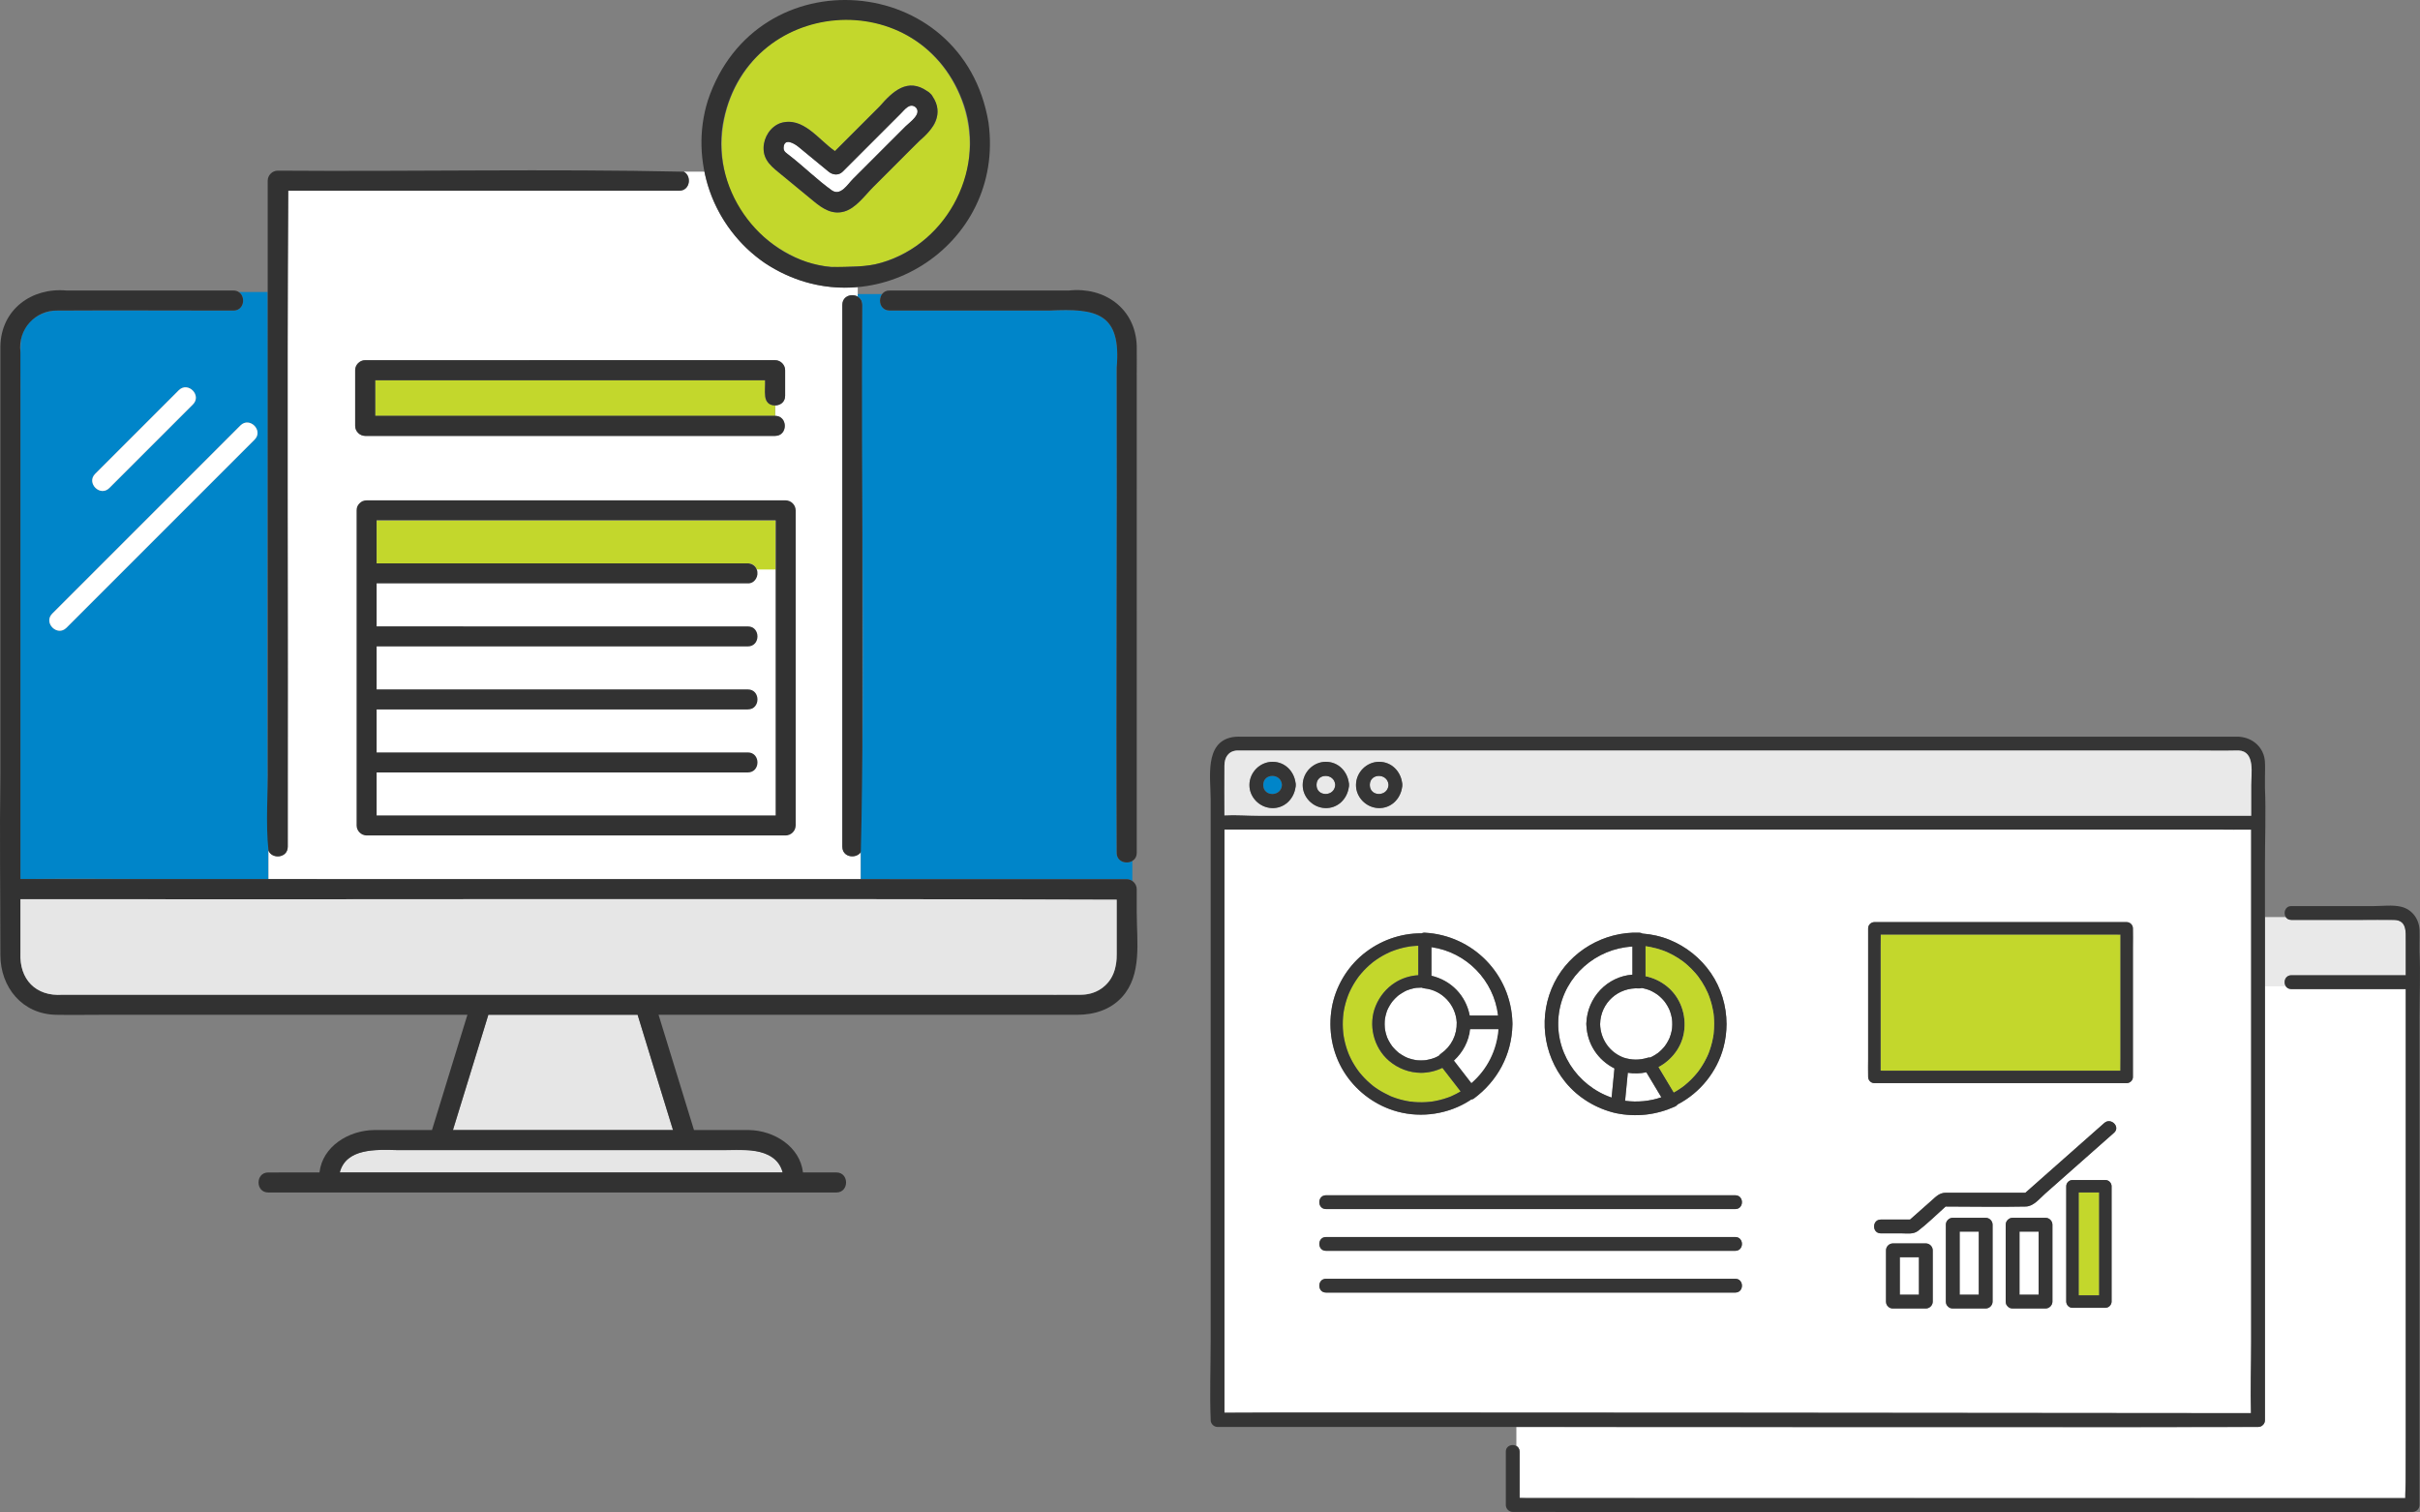 <?xml version="1.0" encoding="UTF-8"?>
<svg id="_レイヤー_1" data-name="レイヤー_1" xmlns="http://www.w3.org/2000/svg" width="200" height="125" version="1.1" viewBox="0 0 200 125">
  <rect x="0" y="0" width="200" height="125" fill="#808080" stroke="none"/>
  <!-- Generator: Adobe Illustrator 29.1.0, SVG Export Plug-In . SVG Version: 2.1.0 Build 142)  -->
  <defs>
    <style>
      .st0 {
        fill: #c3d72c;
      }

      .st1 {
        fill: #fff;
      }

      .st2 {
        fill: #e9e9e9;
      }

      .st3 {
        fill: none;
      }

      .st4 {
        fill: #0085c9;
      }

      .st5 {
        fill: #353535;
      }

      .st6 {
        fill: #323232;
      }

      .st7 {
        fill: #00c8e7;
      }

      .st8 {
        fill: #e6e6e6;
      }
    </style>
  </defs>
  <g>
    <path class="st3" d="M62.56,47.66c.004-.014.007-.029.011-.043-.004.014-.007.029-.011.043Z"/>
    <path class="st3" d="M62.096,46.612c-.017-.006-.035-.012-.053-.017.018.005.036.011.053.017Z"/>
    <path class="st3" d="M62.593,47.272c0-.006,0-.012-.001-.018,0,.006,0,.012.001.018Z"/>
    <path class="st3" d="M62.492,47.826s.002-.006.004-.009c-.002.003-.002.006-.004.009Z"/>
    <path class="st3" d="M62.197,48.117c.019-.01.037-.021.054-.032-.017.011-.035.022-.054.032Z"/>
    <path class="st3" d="M62.015,48.188c.021-.005.039-.013.059-.019-.02.006-.038.014-.059.019Z"/>
    <path class="st3" d="M62.388,47.969c-.011.012-.024.022-.035.033.012-.011.025-.021.035-.033Z"/>
    <path class="st3" d="M62.278,46.705s.004.002.006.003c-.002-.001-.004-.002-.006-.003Z"/>
    <polygon class="st3" points="62.546 47.069 62.546 47.069 62.546 47.069 62.546 47.069"/>
    <path class="st3" d="M62.598,47.434c0,.015-.002.029-.004.043.001-.015.003-.029.004-.043Z"/>
    <path class="st3" d="M62.452,46.888c-.007-.01-.014-.021-.021-.031.008.01.014.02.021.031Z"/>
    <path class="st8" d="M55.621,93.393c-.973-3.175-1.958-6.348-2.925-9.525h-12.337c-.967,3.177-1.952,6.35-2.925,9.525h18.188Z"/>
    <path class="st8" d="M61.642,95.049h-28.86c-1.672-.04-4.182-.168-4.701,1.849h36.601c-.274-1.311-1.803-1.849-3.04-1.849Z"/>
    <path class="st4" d="M19.294,25.666c-4.841.002-9.682-.028-14.523,0-1.454.009-2.759.894-3.037,2.383-.12,1.682-.011,3.385-.047,5.073,0,13.175,0,26.35,0,39.525,6.832-.077,13.668.059,20.5.012v-2.354c-.22-15.364.022-30.788-.064-46.171h-2.392c.596.381.451,1.532-.438,1.532ZM7.863,39.164c2.304-2.304,4.608-4.608,6.912-6.912.755-.755,1.925.416,1.171,1.171l-.861.861c-2.017,2.017-4.034,4.034-6.051,6.051-.755.755-1.925-.416-1.171-1.171ZM21.04,36.332c-5.184,5.184-10.369,10.369-15.553,15.553-.755.755-1.925-.416-1.171-1.171,5.184-5.184,10.369-10.369,15.553-15.553.755-.755,1.925.416,1.171,1.171Z"/>
    <path class="st1" d="M56.133,15.761H23.82c-.109,16.245-.004,32.491-.039,48.737,0,1.827,0,3.653,0,5.48,0,.943-1.292,1.05-1.592.327v2.354h48.955v-2.238c-.384.591-1.53.444-1.53-.443V25.195c0-.735.786-.963,1.275-.685v-.801c-5.991.598-11.563-3.691-12.67-9.52h-1.713c.673.335.548,1.571-.373,1.571ZM29.353,30.597c0-.449.38-.828.828-.828h33.877c.449,0,.828.38.828.828v2.11c0,.534-.414.8-.828.8v.862c1.067,0,1.065,1.656,0,1.656H30.181c-.449,0-.828-.38-.828-.828v-4.6Z"/>
    <path class="st6" d="M71.27,54.847v-29.652c.02-1.035-1.646-1.093-1.656,0v44.783c.013,1.11,1.69,1.004,1.656,0v-15.131Z"/>
    <path class="st0" d="M41.989,43.007h-10.862v3.552h30.676c.179.003.341.052.482.149.121.092.208.22.262.36,0,0,0,0,0,0h1.557v-4.062h-22.115Z"/>
    <path class="st6" d="M22.125,49.484v13.7c.04,2.359-.187,4.78.064,7.12.3.723,1.592.617,1.592-.327.036-18.073-.07-36.146.039-54.217h32.312c.921,0,1.046-1.236.373-1.571-11.149-.244-22.378-.002-33.553-.085-.448,0-.828.38-.828.828v34.552Z"/>
    <path class="st6" d="M64.931,41.351H30.298c-.243,0-.428.088-.56.221-.01.008-.019.018-.028.027-.005.006-.01.01-.015.016-.135.132-.225.319-.225.564v26.041c0,.447.379.828.828.828h34.633c.448,0,.828-.379.828-.828v-26.041c0-.448-.379-.828-.828-.828ZM38.286,51.767h-7.16v-3.552h30.676c.59.023.946-.628.744-1.146,0,0,0,0,0,0-.109-.314-.409-.512-.744-.51-7.287,0-21.86,0-21.86,0h-8.816v-3.552h32.977v24.385H31.126v-3.552h30.676c1.065,0,1.067-1.656,0-1.656h-30.676v-3.552h30.676c1.065,0,1.067-1.656,0-1.656h-30.676v-3.552h30.676c1.065,0,1.067-1.656,0-1.656h-23.516Z"/>
    <path class="st0" d="M65.735,21.267c1.48.734,3.157.925,4.783.755,1.776.036,3.401-.561,4.884-1.483,8.587-5.617,4.756-18.803-5.509-18.953-11.108.3-14.215,14.929-4.158,19.681ZM64.504,10.171c1.868-.577,3.136,1.38,4.5,2.314,1.235-1.235,2.47-2.47,3.705-3.705,1.071-1.235,2.306-2.38,3.927-1.243.076.04.15.091.219.164.103.085.175.177.22.272.486.701.548,1.632.094,2.391-.719.978-1.727,1.738-2.549,2.639-.82.819-1.639,1.639-2.458,2.458-.685.685-1.429,1.754-2.403,2.023-.986.272-1.767-.241-2.492-.839-.883-.727-1.765-1.454-2.648-2.181-.765-.63-1.532-1.164-1.512-2.254.016-.87.565-1.745,1.398-2.04Z"/>
    <path class="st6" d="M63.216,21.75c8.637,5.687,19.894-1.356,18.477-11.63-2.076-12.468-19.198-13.813-23.194-1.813-1.552,4.96.409,10.499,4.717,13.443ZM59.717,10.374c1.784-10.711,16.499-11.931,19.973-1.627,1.812,5.505-1.684,11.815-7.358,13.098-1.162.235-2.446.202-3.65.224-5.605-.535-9.844-6.153-8.965-11.696Z"/>
    <path class="st1" d="M65.259,12.858c1.188.921,2.275,2.008,3.496,2.878.721.482,1.281-.491,1.743-.954,1.448-1.448,2.895-2.895,4.343-4.343.326-.326,1.366-1.017.842-1.568-.495-.406-.9.175-1.223.498-.526.526-1.051,1.051-1.577,1.577-1.079,1.079-2.158,2.158-3.237,3.237-.341.341-.826.284-1.171,0-.83-.683-1.658-1.368-2.489-2.05-.352-.289-1.185-.774-1.225.076-.015.331.262.453.497.647Z"/>
    <path class="st6" d="M64.618,14.465c.883.727,1.765,1.454,2.648,2.181.725.597,1.506,1.111,2.492.839.973-.269,1.718-1.338,2.403-2.023,1.284-1.284,2.568-2.568,3.851-3.851,1.15-.942,2.022-2.218,1.063-3.637-.045-.095-.117-.188-.22-.272-.07-.073-.144-.124-.219-.164-1.624-1.137-2.854.008-3.927,1.244-1.235,1.235-2.47,2.47-3.705,3.705-1.363-.934-2.632-2.892-4.5-2.314-.833.296-1.382,1.17-1.398,2.04-.02,1.09.747,1.624,1.512,2.254ZM65.986,12.135c.831.682,1.659,1.366,2.489,2.05.345.284.83.341,1.171,0,1.605-1.605,3.21-3.21,4.814-4.815.323-.323.728-.904,1.223-.498.524.551-.517,1.242-.842,1.568-.738.738-1.475,1.475-2.213,2.213-.71.71-1.42,1.42-2.131,2.131-.462.462-1.022,1.436-1.743.953-1.221-.87-2.308-1.957-3.496-2.878-.235-.194-.512-.316-.497-.647.039-.85.872-.365,1.225-.076Z"/>
    <path class="st4" d="M92.289,70.328c-.06-13.311.038-26.63,0-39.944.392-4.5-1.649-4.923-5.577-4.719-4.396,0-8.792,0-13.187,0-.782,0-.988-.887-.624-1.362h-2.013v.207c.221.125.381.354.381.685-.124,15.057.239,30.216-.126,45.226v2.238h21.974c.17,0,.33.055.464.148v-1.654c-.554.335-1.397-.027-1.292-.825Z"/>
    <path class="st6" d="M73.525,25.666h13.187c3.916-.195,5.967.194,5.577,4.719.038,13.364-.06,26.733,0,40.095,0,.743.804.967,1.292.674.211-.127.364-.351.364-.674V30.929c0-.781.016-1.564,0-2.345-.097-3.075-2.647-4.898-5.612-4.574-4.936,0-9.872,0-14.809,0-1.021-.023-1.1,1.644,0,1.656Z"/>
    <g>
      <path class="st6" d="M93.945,75.529v-2.042c0-.449-.383-.828-.828-.828h-9.192c-27.412.013-54.827-.013-82.237-.012V29.079c-.23-1.857,1.22-3.462,3.083-3.413,4.695-.028,9.391,0,14.086,0h.437c.89,0,1.035-1.151.438-1.532-.118-.075-.262-.124-.438-.124H5.499C2.604,23.744.094,25.588.032,28.601c-.004,11.793.003,23.587,0,35.38-.071,4.977-.002,9.96,0,14.938,0,2.674,1.809,4.896,4.593,4.949,1.263.024,2.528,0,3.791,0h30.213c-.975,3.175-1.955,6.349-2.927,9.525-1.6.005-3.2-.009-4.8,0-2.078.031-4.244,1.335-4.499,3.501-.64,0-1.886.002-4.013.003-.075.002-.15,0-.225,0-.004,0-.007.001-.01.001.848-.001,3.176-.003,4.248-.004,0,.001,0,.002,0,.003-2.437.001-3.721.002-4.256.002-1.045.021-1.041,1.654.019,1.654h46.957c1.066,0,1.067-1.656,0-1.656h-2.761c-.251-2.142-2.385-3.465-4.447-3.504-1.52-.007-3.041.004-4.561,0-.973-3.176-1.952-6.35-2.927-9.525h34.589c1.395,0,2.746-.403,3.716-1.47,1.664-1.831,1.216-4.589,1.216-6.869ZM59.254,95.049c1.853.05,4.793-.44,5.429,1.849H28.082c.522-2.017,3.028-1.888,4.701-1.849,2.641,0,5.282,0,7.924,0h18.548ZM55.621,93.393h-18.188c.844-2.745,1.688-5.49,2.532-8.235.129-.43.27-.858.393-1.29h12.337c.967,3.177,1.952,6.35,2.925,9.525ZM89.28,82.212c-4.471.008-8.942-.005-13.413,0H5.167c-2.206.16-3.584-1.28-3.479-3.462,0-1.478,0-2.957,0-4.435,30.2.033,60.404-.066,90.601.04v4.483c.117,1.783-1.122,3.436-3.009,3.374Z"/>
      <path class="st6" d="M22.146,96.899s.006,0,.009,0c-.378,0-.462,0-.009,0Z"/>
    </g>
    <path class="st8" d="M63.228,82.212h21.892c1.387,0,2.774.012,4.161,0,.607-.005,1.178-.142,1.691-.478,1.029-.674,1.318-1.741,1.318-2.896v-4.483c-30.197-.106-60.401-.007-90.601-.04v4.435c-.098,2.186,1.265,3.62,3.479,3.462,5.249,0,10.499,0,15.748,0h42.312Z"/>
    <path class="st0" d="M63.231,32.707v-1.282H31.009v2.944h33.049v-.862c-.414,0-.828-.267-.828-.8Z"/>
    <path class="st6" d="M30.181,36.024h33.877c1.065,0,1.067-1.656,0-1.656H31.009v-2.944h32.221c.047.769-.29,2.077.828,2.082.414,0,.828-.266.828-.8v-2.11c0-.448-.379-.828-.828-.828H30.181c-.448,0-.828.379-.828.828v4.6c0,.448.379.828.828.828Z"/>
    <path class="st1" d="M9.034,40.334c2.304-2.304,4.608-4.608,6.912-6.912.754-.755-.416-1.926-1.171-1.171-2.304,2.304-4.608,4.608-6.912,6.912-.754.754.416,1.926,1.171,1.171Z"/>
    <path class="st1" d="M6.257,48.774c-.647.647-1.294,1.294-1.94,1.941-.754.754.416,1.926,1.171,1.171,5.184-5.184,10.369-10.369,15.553-15.553.755-.754-.416-1.926-1.171-1.171-4.538,4.538-9.075,9.075-13.613,13.613Z"/>
  </g>
  <g>
    <path class="st2" d="M197.838,76.026c-.903-.015-1.808,0-2.711,0h-5.764c-.215,0-.367-.098-.456-.236h-1.72v5.666h1.69c-.169-.338-.008-.852.485-.852h9.461v-2.822c0-.797.094-1.737-.986-1.756Z"/>
    <path class="st1" d="M189.362,81.744c-.241,0-.403-.123-.485-.288h-1.69v35.906c0,.179-.068.315-.171.406-.092.099-.224.164-.399.164-.048,0-.096-.001-.144,0-1.116.031-59.687,0-61.153,0v1.57c.155.086.269.244.269.475v3.821c.185.004,70.923.017,73.195.017-.008-.436.04-3.807.04-5.057v-37.014h-9.461Z"/>
    <path class="st5" d="M199.964,78.631c-.001-.026,0-.052,0-.078v-.524c0-.387.016-.779,0-1.166-.038-.91-.614-1.707-1.521-1.925-.716-.172-1.573-.053-2.297-.053h-6.784c-.519,0-.671.57-.456.904.089.138.241.236.456.236h5.764c.903,0,1.808-.016,2.711,0,1.08.018.986.958.986,1.756v2.822h-9.461c-.493,0-.655.514-.485.852.083.165.244.288.485.288h9.461v40.764c0,.411-.048.871-.04,1.307h-72.648c-.176,0-.362-.012-.547-.017v-3.821c0-.232-.114-.39-.269-.475-.337-.186-.871-.028-.871.475v4.408c0,.308.261.57.57.57,2.475,0,71.266.101,74.254,0,.04-.001.081,0,.121,0,.308,0,.57-.261.57-.57v-40.205c0-1.843.081-3.707,0-5.549Z"/>
    <path class="st1" d="M118.609,87.408c.015-.006.017-.007,0,0h0Z"/>
    <path class="st1" d="M114.456,84.211s.001-.009.002-.015c0-.001,0-.003,0-.003,0,0,0,.008-.002.018Z"/>
    <path class="st1" d="M138.184,84.229s0-.005,0-.008c0-.004-.001-.007-.002-.011-.007-.038-.013-.077-.02-.116-.029-.152-.069-.302-.118-.448-.02-.061-.043-.12-.066-.18-.001-.003-.002-.005-.003-.008-.002-.003-.003-.006-.005-.01-.016-.034-.032-.069-.048-.103-.066-.136-.142-.267-.225-.394-.035-.052-.072-.103-.108-.154-.002-.003-.004-.005-.005-.008-.002-.002-.004-.004-.006-.007-.024-.029-.048-.058-.072-.087-.098-.114-.203-.221-.315-.322-.047-.042-.095-.081-.143-.122-.003-.003-.006-.005-.008-.007-.002-.002-.004-.003-.007-.005-.031-.022-.061-.044-.092-.066-.124-.086-.254-.164-.388-.234-.056-.029-.114-.055-.171-.083-.005-.002-.008-.004-.011-.006-.002,0-.004-.001-.006-.002-.036-.014-.071-.028-.107-.041-.145-.052-.294-.095-.444-.128-.044-.01-.089-.017-.133-.025-.062.024-.128.036-.196.031-1.741-.112-3.202,1.184-3.241,2.942.028,1.24.77,2.335,1.941,2.776.678.217,1.321.221,2,.009.067-.021.136-.025.204-.017.066-.031.133-.062.198-.097.151-.08.292-.174.433-.272.007-.006.011-.009.016-.012.012-.009.023-.018.035-.028.03-.025.06-.05.09-.076.059-.052.116-.105.171-.161.06-.06.118-.122.173-.187.018-.021.036-.043.053-.064-.004.004.04-.049.049-.062.093-.127.177-.26.251-.399.031-.058.061-.117.089-.176.01-.021.019-.042.028-.063.006-.015.024-.059.028-.071.057-.15.103-.304.138-.461.015-.066.028-.133.039-.199.004-.023.018-.16.005-.026.004-.041.009-.082.012-.123.014-.164.016-.329.006-.493-.004-.066-.011-.132-.017-.198Z"/>
    <path class="st1" d="M183.119,68.559h-81.925v48.199c.966-.053,84.266.033,84.837.033-.057-1.953.015-3.922.015-5.873v-42.352c-.975.015-1.953-.007-2.928-.007ZM128.457,81.211c1.311-2.611,4.116-4.233,7.024-4.13.095.003.184.031.264.074.754.057,1.5.219,2.202.502,1.397.565,2.589,1.513,3.445,2.755.849,1.232,1.295,2.723,1.299,4.216-.002.651-.085,1.307-.252,1.935-.537,2.017-1.945,3.761-3.797,4.717-.048.069-.12.13-.22.175-1.56.699-3.206.884-4.884.542-1.619-.375-3.112-1.269-4.165-2.562-1.884-2.315-2.258-5.549-.915-8.223ZM110.067,83.29c.297-1.715,1.242-3.323,2.587-4.427,1.362-1.117,3.071-1.739,4.832-1.728.075-.037.157-.058.244-.053,3.988.206,7.145,3.421,7.264,7.416.001.044.002.087.003.131,0,.024,0,.047-.002.069-.052,2.453-1.226,4.648-3.198,6.099-.056.041-.131.064-.21.073-.152.102-.307.201-.467.291-1.798,1.013-4.005,1.245-5.97.607-1.695-.55-3.16-1.699-4.096-3.216-.967-1.567-1.3-3.454-.986-5.262ZM143.412,106.825h-33.826c-.735,0-.734-1.14,0-1.14h33.826c.735,0,.734,1.14,0,1.14ZM143.412,103.375h-33.826c-.735,0-.734-1.14,0-1.14h33.826c.735,0,.734,1.14,0,1.14ZM143.412,99.924h-33.826c-.735,0-.734-1.14,0-1.14h33.826c.735,0,.734,1.14,0,1.14ZM159.731,107.57c0,.309-.262.57-.57.57h-2.721c-.179,0-.315-.068-.406-.171-.099-.092-.164-.224-.164-.399v-4.238c0-.309.262-.57.57-.57h2.721c.309,0,.57.262.57.57v4.238ZM164.676,107.57c0,.309-.262.57-.57.57h-2.721c-.179,0-.315-.068-.406-.171-.099-.092-.164-.224-.164-.399v-6.356c0-.309.262-.57.57-.57h2.721c.309,0,.57.262.57.57v6.356ZM169.622,107.57c0,.309-.262.57-.57.57h-2.721c-.179,0-.315-.068-.406-.171-.099-.092-.164-.224-.164-.399v-6.356c0-.309.262-.57.57-.57h2.721c.309,0,.57.262.57.57v6.356ZM174.511,99.209v8.362c0,.278-.236.513-.513.513h-2.721c-.277.012-.513-.245-.513-.513v-9.534c0-.278.236-.513.513-.513h2.721c.278,0,.513.236.513.513v1.173ZM174.715,93.616c-.782.691-1.564,1.382-2.346,2.073-1.116.986-2.232,1.973-3.348,2.959-.463.409-.954,1.052-1.604,1.066-2.205.047-4.416.003-6.623,0-.75.675-1.482,1.396-2.278,2.011-.39.301-.901.206-1.374.206h-1.707c-.735,0-.734-1.14,0-1.14h2.42c.581-.513,1.161-1.027,1.742-1.54.397-.351.678-.677,1.229-.677h6.561c2.174-1.921,4.347-3.843,6.521-5.764.548-.485,1.357.319.806.806ZM176.273,78.237v10.767c.012.277-.245.513-.513.513-.011,0-.023,0-.035,0-.272.006-.544,0-.815,0h-20.005c-.278,0-.513-.236-.513-.513,0-.007,0-.014,0-.021-.015-.497,0-.997,0-1.494v-10.767c0-.278.236-.513.513-.513.012,0,.023,0,.035,0,.272-.006.544,0,.815,0h20.005c.278,0,.513.236.513.513,0,.007,0,.014,0,.021.015.497,0,.997,0,1.494Z"/>
    <path class="st1" d="M114.456,85.043v.006c-.003-.03-.015-.091,0-.006Z"/>
    <path class="st1" d="M114.456,84.211c-.004.023-.005.032-.004.033.001-.008.003-.021.004-.033Z"/>
    <path class="st1" d="M117.062,81.638s.003-.001.003-.002c0,0-.004.001-.011.003.002,0,.005,0,.007,0Z"/>
    <path class="st1" d="M117.017,81.644c.013-.002.028-.004.038-.006-.003,0-.006,0-.009,0-.037.004-.039.005-.029.005Z"/>
    <path class="st1" d="M117.729,81.687c-.085-.009-.166-.032-.239-.067-.143-.002-.285.004-.428.018-.009.004-.034.006-.045.006-.013.002-.025.003-.029.004-.051.009-.102.018-.152.029-.094.02-.187.044-.279.072-.091.028-.181.06-.27.094-.003,0-.004.002-.007.002-.015.007-.03.013-.045.02-.046.021-.091.043-.136.066-.174.089-.33.2-.494.307t0,0c-.014.012-.029.023-.043.035-.029.024-.057.048-.085.073-.065.058-.129.118-.19.18-.061.062-.12.127-.176.193-.02.023-.039.047-.058.071-.007.009-.021.027-.034.046-.102.142-.194.292-.274.448-.023.045-.045.09-.066.136-.005.012-.011.023-.016.032-.037.07-.06.161-.083.234-.053.165-.094.334-.122.506,0,.001,0,.001,0,.002.002.01-.006.049-.007.048,0,.003,0,.007-.001.007-.005.046-.009.092-.012.138-.006.086-.008.173-.008.259,0,.1.005.199.014.298,0,.009.012.087.013.11.002.015.005.03.007.044.03.171.072.339.127.503.016.048.033.096.051.143.003.009.007.019.01.03.001.002.001.003.003.005.036.073.068.149.107.221.082.156.177.302.278.445.003.004.005.006.007.009.009.012.018.023.028.035.024.029.048.057.072.086.057.066.117.129.179.191.062.061.126.12.192.177.027.023.055.046.083.068.011.008.022.017.034.025.144.101.291.195.447.276.045.023.09.045.135.067.009.004.046.02.066.029.026.01.064.025.073.028.036.013.072.026.108.038.171.057.345.1.523.131.008.001.037.006.056.009,0,0,0,0,0,0,.046.005.091.009.137.013.086.006.173.009.259.009.091,0,.182-.004.273-.011.041-.003.082-.007.122-.012.008,0,.014-.001.02-.002.003,0,.007-.002.012-.003.157-.035.314-.062.468-.109.083-.026.165-.055.247-.086.007-.003.013-.005.019-.007.04-.018.079-.036.118-.055.068-.033.135-.069.201-.107.044-.064.102-.123.177-.175.85-.593,1.319-1.542,1.293-2.575-.086-1.455-1.204-2.66-2.664-2.811Z"/>
    <path class="st5" d="M187.187,65.083c-.001-.029,0-.059,0-.089v-.724c0-.452.029-.914-.007-1.366-.089-1.12-.974-1.91-2.056-2.009-.035-.006-.071-.01-.11-.01h-82.174c-.329,0-.668-.02-.993.038-2.331.42-1.792,3.401-1.792,5.109v44.885c0,2.112-.086,4.244,0,6.354.001.029,0,.059,0,.089,0,.308.261.57.57.57h24.696c1.466,0,60.036.031,61.152,0,.048-.001.097,0,.144,0,.175,0,.308-.065.399-.164.103-.092.171-.227.171-.406v-45.924c0-2.112.086-4.244,0-6.354ZM186.047,70.202v40.716c0,1.951-.072,3.92-.015,5.873-.571,0-83.872-.086-84.837-.033v-48.199h81.924c.975,0,1.953.021,2.928.007v1.636ZM186.047,64.904v2.515h-81.925c-.955,0-1.963-.086-2.929-.033-.002-1.374-.008-2.748,0-4.121.004-.665.326-1.201,1.052-1.239.092-.005.185,0,.277,0h78.661c1.222,0,2.447.029,3.669,0,.054-.001.107,0,.161,0,1.384.066,1.033,1.951,1.033,2.879Z"/>
    <path class="st2" d="M185.013,62.026c-.054,0-.108-.001-.161,0-1.221.029-2.447,0-3.669,0h-78.661c-.092,0-.185-.005-.277,0-.727.038-1.048.574-1.052,1.239-.008,1.374-.002,2.747,0,4.121.966-.053,1.974.033,2.929.033h81.925v-2.515c0-.928.351-2.813-1.033-2.879ZM107.068,65.062c-.138.977-.925,1.766-1.968,1.721-1.007-.044-1.845-.892-1.84-1.91.005-1.039.871-1.914,1.914-1.914,1.016,0,1.762.773,1.895,1.726.015.056.022.118.018.187.004.07-.003.133-.019.189ZM111.471,65.062c-.138.977-.925,1.766-1.968,1.721-1.007-.044-1.845-.892-1.84-1.91.005-1.039.871-1.914,1.914-1.914,1.016,0,1.762.773,1.895,1.726.015.056.022.118.018.187.004.07-.003.133-.019.189ZM115.875,65.062c-.138.977-.925,1.766-1.968,1.721-1.007-.044-1.845-.892-1.84-1.91.005-1.039.871-1.914,1.914-1.914,1.016,0,1.762.773,1.895,1.726.015.056.022.118.018.187.004.07-.003.133-.019.189Z"/>
    <path class="st4" d="M104.4,64.873c0,1,1.493.992,1.547,0-.053-.991-1.547-1.001-1.547,0Z"/>
    <path class="st5" d="M105.173,62.959c-1.043,0-1.909.875-1.914,1.914-.005,1.018.834,1.865,1.84,1.91,1.043.046,1.83-.744,1.968-1.721.016-.056.022-.119.019-.189.004-.069-.003-.131-.018-.187-.133-.953-.88-1.726-1.895-1.726ZM104.4,64.873c0-1.001,1.493-.991,1.547,0-.053.992-1.547,1-1.547,0Z"/>
    <path class="st2" d="M108.803,64.873c0,1,1.493.992,1.547,0-.053-.991-1.547-1.001-1.547,0Z"/>
    <path class="st5" d="M109.576,62.959c-1.043,0-1.909.875-1.914,1.914-.005,1.018.834,1.865,1.84,1.91,1.043.046,1.83-.744,1.968-1.721.016-.056.023-.119.019-.189.004-.069-.003-.131-.018-.187-.133-.953-.88-1.726-1.895-1.726ZM108.803,64.873c0-1.001,1.493-.991,1.547,0-.053.992-1.547,1-1.547,0Z"/>
    <path class="st2" d="M113.207,64.873c0,1,1.493.992,1.547,0-.053-.991-1.547-1.001-1.547,0Z"/>
    <path class="st5" d="M113.98,62.959c-1.043,0-1.909.875-1.914,1.914-.005,1.018.834,1.865,1.84,1.91,1.043.046,1.83-.744,1.968-1.721.016-.056.023-.119.019-.189.004-.069-.003-.131-.018-.187-.133-.953-.88-1.726-1.895-1.726ZM113.207,64.873c0-1.001,1.493-.991,1.547,0-.053.992-1.547,1-1.547,0Z"/>
    <path class="st0" d="M171.79,99.209v7.849h1.695v-8.508h-1.695v.66Z"/>
    <path class="st5" d="M173.998,97.523h-2.721c-.277,0-.513.235-.513.513v9.534c0,.268.236.526.513.513h2.721c.277,0,.513-.235.513-.513v-9.534c0-.277-.235-.513-.513-.513ZM173.485,101.261v5.796h-1.695v-8.508h1.695v2.712Z"/>
    <path class="st1" d="M166.901,107h1.581v-5.216h-1.581v5.216Z"/>
    <path class="st5" d="M169.052,100.644h-2.721c-.308,0-.57.261-.57.57v6.356c0,.175.065.307.164.399.092.103.227.171.406.171h2.721c.308,0,.57-.261.57-.57v-6.356c0-.308-.261-.57-.57-.57ZM168.482,107h-1.581v-5.216h1.581v5.216Z"/>
    <path class="st1" d="M161.955,107h1.581v-5.216h-1.581v5.216Z"/>
    <path class="st5" d="M164.106,100.644h-2.721c-.308,0-.57.261-.57.57v6.356c0,.175.065.307.164.399.092.103.227.171.406.171h2.721c.308,0,.57-.261.57-.57v-6.356c0-.308-.261-.57-.57-.57ZM163.536,107h-1.581v-5.216h1.581v5.216Z"/>
    <path class="st1" d="M157.009,107h1.581v-3.097h-1.581v3.097Z"/>
    <path class="st5" d="M159.16,102.763h-2.721c-.308,0-.57.261-.57.57v4.238c0,.175.065.307.164.399.092.103.227.171.406.171h2.721c.308,0,.57-.261.57-.57v-4.238c0-.308-.261-.57-.57-.57ZM158.59,107h-1.581v-3.097h1.581v3.097Z"/>
    <path class="st5" d="M173.908,92.81c-2.174,1.921-4.347,3.843-6.521,5.764h-6.561c-.551,0-.832.326-1.229.677-.581.513-1.161,1.027-1.742,1.54h-2.42c-.734,0-.735,1.14,0,1.14h1.707c.473,0,.984.095,1.374-.206.796-.615,1.528-1.336,2.278-2.011,2.206.003,4.417.047,6.623,0,.651-.014,1.142-.657,1.604-1.066,1.116-.986,2.232-1.973,3.348-2.959.782-.691,1.564-1.382,2.346-2.073.551-.487-.258-1.291-.806-.806Z"/>
    <path class="st5" d="M143.412,98.784h-33.826c-.734,0-.735,1.14,0,1.14h33.826c.734,0,.735-1.14,0-1.14Z"/>
    <path class="st5" d="M143.412,102.234h-33.826c-.734,0-.735,1.14,0,1.14h33.826c.734,0,.735-1.14,0-1.14Z"/>
    <path class="st5" d="M143.412,105.684h-33.826c-.734,0-.735,1.14,0,1.14h33.826c.734,0,.735-1.14,0-1.14Z"/>
    <path class="st0" d="M173.197,77.235h-17.768c0,.334-.01.67-.01,1.002v10.251c.112.001.225.003.337.003h19.485c0-.334.006-.669.006-1.002v-10.251c-.112-.001-.225-.003-.337-.003h-1.713Z"/>
    <path class="st5" d="M176.273,76.722c0-.277-.235-.513-.513-.513h-20.005c-.272,0-.544-.006-.815,0-.012,0-.023,0-.035,0-.277,0-.513.235-.513.513v10.767c0,.497-.015.997,0,1.494,0,.007,0,.014,0,.021,0,.277.235.513.513.513h20.005c.272,0,.544.006.815,0,.011,0,.023,0,.035,0,.268,0,.526-.236.513-.513v-10.767c0-.497.015-.997,0-1.494,0-.007,0-.014,0-.021ZM175.247,77.946v9.542c0,.333-.006.668-.006,1.002h-19.485c-.112,0-.224-.002-.337-.003v-10.251c0-.332.01-.668.01-1.002h19.481c.112,0,.224.002.337.003v.709Z"/>
    <path class="st1" d="M134.531,88.66c-.075.772-.151,1.544-.226,2.315,1.011.135,2.032.04,2.996-.291-.413-.688-.826-1.376-1.239-2.065-.509.106-1.022.121-1.532.04Z"/>
    <path class="st1" d="M128.847,83.678c-.469,3.112,1.451,6.038,4.343,7.032.078-.803.157-1.605.235-2.408-1.368-.691-2.25-2.009-2.32-3.576-.004-.031-.007-.063-.006-.097,0-.029.001-.057.004-.084.088-2.116,1.729-3.84,3.807-3.994v-2.322c-3.007.159-5.606,2.409-6.064,5.45Z"/>
    <path class="st5" d="M137.947,77.658c-.701-.283-1.448-.445-2.202-.502-.08-.043-.169-.07-.264-.074-2.909-.103-5.713,1.518-7.024,4.13-1.342,2.674-.969,5.908.915,8.223,1.053,1.294,2.546,2.187,4.165,2.562,1.677.343,3.323.157,4.884-.542.1-.045.172-.105.22-.175,1.852-.957,3.261-2.7,3.797-4.717.167-.629.25-1.285.252-1.935-.004-1.493-.45-2.984-1.299-4.216-.856-1.242-2.048-2.19-3.445-2.755ZM136.075,78.214s-.013-.002-.027-.004c.014.002.026.003.027.004ZM133.191,90.71c-2.893-.994-4.812-3.92-4.343-7.032.458-3.041,3.056-5.291,6.064-5.45v2.322c-2.078.154-3.719,1.878-3.807,3.994-.003.027-.005.055-.004.084,0,.034.002.066.006.097.07,1.567.952,2.885,2.32,3.576-.078.803-.157,1.605-.235,2.408ZM132.24,84.628c.039-1.758,1.5-3.054,3.241-2.942.069.004.135-.008.196-.031.044.008.089.016.133.025.151.033.299.076.444.128.036.013.071.027.107.041.003,0,.004.002.006.002.004.002.007.003.011.006.057.027.115.054.171.083.134.069.264.148.388.234.031.021.061.044.092.066.003.002.004.003.007.005.003.002.005.004.008.007.048.04.096.08.143.122.112.101.217.208.315.322.025.028.048.058.072.087.003.003.004.005.006.007.002.003.003.005.005.008.036.051.073.102.108.154.083.126.159.258.225.394.017.034.032.069.048.103.002.004.003.007.005.01.001.003.002.005.003.008.022.06.045.119.066.18.049.147.089.297.118.448.007.038.013.077.02.116,0,.005.001.008.002.011,0,.003,0,.005,0,.008.006.066.013.132.017.198.009.164.007.329-.006.493-.003.041-.008.082-.012.123.013-.134,0,.002-.005.026-.011.067-.024.133-.039.199-.035.157-.082.311-.138.461-.004.012-.023.056-.028.071-.009.021-.018.042-.028.063-.028.06-.058.118-.089.176-.075.138-.159.272-.251.399-.009.013-.053.066-.049.062-.018.021-.035.043-.053.064-.055.064-.113.126-.173.187-.055.055-.112.109-.171.161-.029.026-.059.051-.09.076-.011.009-.023.019-.035.028-.005.004-.009.007-.016.012-.14.098-.281.191-.433.272-.065.034-.131.065-.198.097-.068-.008-.137-.003-.204.017-.679.212-1.323.209-2-.009-1.171-.441-1.913-1.536-1.941-2.776ZM134.305,90.975c.075-.772.151-1.544.226-2.315.509.081,1.023.066,1.532-.04.413.688.826,1.376,1.239,2.065-.964.331-1.985.426-2.996.291ZM139.122,89.773s.002-.002.006-.005c-.004.003-.006.004-.006.005ZM141.599,83.675c.002.016.006.036.009.054.014.092.022.187.03.279.018.206.027.413.027.62,0,.272-.016.543-.047.813-.001.009-.002.018-.003.027,0,.004-.002.019-.004.033-.001.008-.002.016-.003.024.001-.008.002-.014.002-.02,0,.003,0,.007-.001.009-.01.062-.019.125-.03.187-.023.13-.049.26-.079.389-.06.255-.134.506-.222.752-.018.051-.037.103-.057.154-.01.025-.02.051-.03.076,0,0-.006.016-.013.032-.006.013-.029.07-.03.072-.011.025-.022.05-.033.074-.028.062-.057.123-.087.184-.113.23-.238.455-.376.671-.061.097-.125.192-.191.285-.035.049-.07.098-.107.147-.006.008-.012.016-.018.024.005-.007-.037.048-.049.063-.31.387-.661.742-1.046,1.055-.021.017-.042.034-.063.051-.012.009-.025.02-.036.028-.055.041-.11.082-.166.122-.115.082-.233.16-.353.235-.097.061-.197.117-.297.172-.419-.699-.838-1.397-1.257-2.096,1.085-.583,1.903-1.631,2.101-2.87.227-1.424-.285-2.911-1.428-3.82-.521-.414-1.11-.688-1.748-.821v-2.476c.007,0,.015.001.022.002.002,0,.014.001.027.003.036.005.073.011.109.016.09.014.18.03.269.048.334.066.664.157.985.272.078.028.155.057.232.088.026.01.07.029.077.032.027.012.054.023.08.035.155.07.308.145.458.227.293.158.574.338.841.536.007.005.03.023.048.036.019.015.059.046.07.056.068.055.135.111.201.169.122.107.241.218.356.332.119.119.234.243.345.37.053.061.105.124.156.187.024.029.047.059.07.088-.064-.081-.005-.006.022.031.202.272.384.559.544.858.078.145.15.292.217.442.013.028.025.056.037.084.004.01.014.033.023.056.033.083.065.166.095.25.127.358.225.726.293,1.1.009.051.018.103.026.154Z"/>
    <path class="st7" d="M136.075,78.214s-.013-.002-.027-.004c.014.002.027.004.027.004Z"/>
    <path class="st7" d="M139.128,89.768c-.009.006-.007.006,0,0h0Z"/>
    <path class="st0" d="M141.608,83.729c-.003-.017-.006-.038-.009-.054-.008-.052-.017-.103-.026-.154-.067-.374-.165-.742-.293-1.1-.03-.084-.061-.167-.095-.25-.009-.023-.019-.046-.023-.056-.012-.028-.024-.056-.037-.084-.067-.15-.14-.297-.217-.442-.16-.299-.342-.585-.544-.858-.027-.037-.086-.111-.022-.031-.023-.029-.046-.059-.07-.088-.051-.063-.103-.126-.156-.187-.11-.128-.225-.251-.345-.37-.115-.115-.234-.226-.356-.332-.066-.057-.133-.114-.201-.169-.011-.009-.051-.04-.07-.056-.018-.013-.041-.031-.048-.036-.267-.198-.548-.378-.841-.536-.15-.081-.303-.157-.458-.227-.027-.012-.054-.024-.08-.035-.007-.003-.051-.021-.077-.032-.077-.031-.154-.06-.232-.088-.321-.115-.65-.205-.985-.272-.089-.018-.179-.034-.269-.048-.036-.006-.073-.011-.109-.016-.013-.001-.025-.003-.027-.003-.007,0-.015-.001-.022-.002v2.476c.638.133,1.226.407,1.748.821,1.142.908,1.655,2.395,1.428,3.82-.198,1.239-1.016,2.287-2.101,2.87.419.699.838,1.397,1.257,2.096.1-.056.2-.112.297-.172.12-.075.238-.153.353-.235.056-.04.111-.081.166-.122.011-.008.025-.019.036-.028.021-.017.042-.034.063-.051.385-.314.736-.668,1.046-1.055.012-.015.054-.07.049-.063.006-.008.012-.016.018-.024.036-.048.072-.097.107-.147.066-.093.13-.188.191-.285.138-.217.263-.441.376-.671.03-.061.059-.122.087-.184.011-.025.022-.05.033-.074,0-.002.025-.059.03-.072.007-.016.012-.031.013-.032.01-.025.02-.051.03-.076.02-.051.039-.102.057-.154.088-.246.162-.498.222-.752.03-.129.057-.258.079-.389.011-.062.02-.125.03-.187,0-.002,0-.006.001-.009.004-.032.005-.041.005-.037.001-.009.002-.018.003-.027.031-.27.046-.541.047-.813,0-.207-.009-.414-.027-.62-.008-.093-.016-.187-.03-.279Z"/>
    <path class="st7" d="M141.615,85.468c-.001.011-.003.022-.004.033.002-.014.004-.029.004-.033Z"/>
    <path class="st7" d="M141.608,85.525c0-.008.002-.016.003-.024,0,.002,0,.003,0,.004,0,.006-.001.012-.002.02Z"/>
    <path class="st5" d="M141.611,85.505s0-.003,0-.004c.001-.011.003-.022.004-.033,0-.003,0,.006-.005.037Z"/>
    <path class="st1" d="M118.299,78.278v2.364c1.629.382,2.851,1.638,3.164,3.286h2.346c-.343-2.904-2.612-5.24-5.51-5.65Z"/>
    <polygon class="st7" points="111.023 85.482 111.024 85.485 111.024 85.483 111.023 85.482"/>
    <path class="st7" d="M119.961,90.593c.023-.01.049-.022,0,0h0Z"/>
    <path class="st0" d="M117.442,88.666c-.977-.005-1.906-.36-2.648-.994-1.279-1.092-1.743-2.987-1.097-4.542.327-.788.87-1.454,1.592-1.915.573-.367,1.247-.578,1.927-.616v-2.435c-.058.002-.116.002-.174.005-.106.006-.211.014-.316.025-.052.005-.104.012-.157.018-.01.001-.017.002-.023.003-.012.002-.023.004-.034.006-.205.031-.408.072-.609.121-.199.049-.395.107-.589.173-.096.033-.191.068-.286.105-.044.017-.089.034-.132.054-.023.01-.049.022-.06.027-.366.165-.718.362-1.05.587-.088.06-.174.121-.259.185-.026.02-.071.055-.064.05-.027.022-.055.044-.082.066-.154.126-.303.259-.446.398-.143.139-.28.284-.41.435-.069.08-.134.164-.203.245,0,0,0,0-.001.001-.007.009-.014.019-.021.028-.03.04-.06.08-.089.121-.234.326-.44.672-.615,1.033-.025.051-.049.102-.072.154-.01.023-.021.046-.031.069-.001.002-.003.006-.004.01-.006.013-.015.034-.018.042-.009.023-.019.047-.028.07-.016.041-.032.083-.048.124-.071.191-.134.385-.189.582-.055.199-.101.4-.138.603-.012.064-.022.128-.032.192-.003.017-.005.033-.007.05-.011.094-.022.188-.03.283-.037.431-.034.865.009,1.295.005.053.011.105.018.158.006.005.009.055.007.051,0,.002,0,.006,0,.006.015.103.033.205.053.307.04.202.088.402.146.6.057.196.122.389.196.579.02.051.039.102.061.152.009.02.02.044.026.058.039.086.079.172.122.256.179.358.39.701.628,1.024.017.023.13.164.044.06.032.039.062.078.094.117.059.072.12.143.182.213.132.149.271.292.416.429.145.137.296.267.451.393.011.009.018.015.024.02.011.009.023.018.034.026.04.03.08.06.121.089.076.055.153.108.232.159.339.223.696.396,1.059.574,0,0,0,0,.001,0,.023.009.046.019.069.028.047.019.094.037.142.055.089.033.179.065.27.095.195.064.392.119.592.165.107.025.215.047.323.067.051.009.102.018.154.026.02.003.039.006.059.009.002,0,.004-.001.007-.002.044-.007.274.033.304.036.106.009.212.016.318.02.242.01.485.007.728-.009.131-.008.261-.021.391-.036.008,0,.014-.002.02-.002.028-.004.057-.008.085-.013.064-.01.127-.021.191-.032.251-.046.5-.107.745-.18.121-.036.241-.076.36-.119.059-.021.118-.044.177-.067.029-.012.058-.023.087-.035.002,0,.006-.003.01-.004.262-.117.515-.248.761-.392-.503-.65-1.006-1.299-1.509-1.949-.548.266-1.153.406-1.765.411Z"/>
    <polygon class="st7" points="116.53 91.04 116.532 91.039 116.532 91.039 116.53 91.04"/>
    <path class="st7" d="M111.026,85.501c.003.022.004.03.005.032-.001-.012-.004-.04-.007-.048,0,.005.001.011.002.016Z"/>
    <path class="st7" d="M116.532,91.039c.006,0,.012.002.018.003.068.011.013-.005-.011-.004-.003,0-.006,0-.007.002Z"/>
    <path class="st5" d="M114.452,84.244s.008-.037.007-.048c-.001.006-.002.01-.002.015-.001.012-.003.025-.004.033Z"/>
    <path class="st5" d="M117.017,81.644c.011,0,.037-.003.045-.006-.002,0-.005,0-.007,0-.01.002-.024.004-.038.006Z"/>
    <path class="st5" d="M117.729,77.082c-.087-.004-.169.016-.244.053-1.761-.011-3.469.611-4.832,1.728-1.345,1.103-2.289,2.712-2.587,4.427-.314,1.808.019,3.695.986,5.262.937,1.517,2.401,2.666,4.096,3.216,1.966.638,4.172.406,5.97-.607.16-.09.314-.189.467-.291.079-.009.153-.032.21-.073,1.972-1.451,3.146-3.646,3.198-6.099.002-.022.002-.045.002-.069-.001-.044-.002-.087-.003-.131-.119-3.995-3.276-7.21-7.264-7.416ZM118.299,78.278c2.898.409,5.167,2.746,5.51,5.65h-2.346c-.313-1.647-1.535-2.904-3.164-3.286v-2.364ZM117.49,81.62c.074.034.154.058.239.067,1.46.151,2.579,1.356,2.664,2.811.026,1.033-.444,1.982-1.293,2.575-.075.052-.133.112-.177.175-.066.038-.133.074-.201.107-.039.019-.078.037-.118.055-.006.002-.011.005-.019.007-.082.031-.163.06-.247.086-.155.048-.311.075-.468.109-.005.001-.009.002-.012.003-.006,0-.012.001-.02.002-.041.004-.082.008-.122.012-.091.007-.182.01-.273.011-.086,0-.173-.003-.259-.009-.046-.003-.092-.008-.137-.013,0,0,0,0,0,0-.02-.003-.049-.008-.056-.009-.177-.03-.352-.074-.523-.131-.036-.012-.072-.025-.108-.038-.01-.004-.047-.018-.073-.028-.02-.009-.057-.025-.066-.029-.046-.021-.091-.043-.135-.067-.156-.081-.303-.175-.447-.276-.011-.008-.023-.017-.034-.025-.028-.023-.055-.045-.083-.068-.066-.057-.131-.116-.192-.177-.062-.061-.122-.125-.179-.191-.025-.028-.049-.057-.072-.086-.009-.011-.019-.023-.028-.035-.002-.003-.004-.005-.007-.009-.101-.144-.196-.289-.278-.445-.038-.073-.07-.148-.107-.221-.001-.003-.002-.004-.003-.005-.004-.01-.007-.021-.01-.03-.018-.047-.035-.095-.051-.143-.055-.164-.097-.333-.127-.503-.003-.015-.005-.03-.007-.044-.001-.023-.012-.102-.013-.11-.009-.099-.014-.199-.014-.298,0-.087.002-.173.008-.259.003-.046.007-.092.012-.138,0,0,0-.004.001-.007,0,0,0-.01.004-.033.001-.01.002-.018.002-.018,0,0,0,.002,0,.003,0,0,0-.001,0-.002.028-.171.069-.34.122-.506.024-.073.046-.164.083-.234.005-.009.011-.021.016-.032.021-.046.043-.091.066-.136.08-.156.171-.306.274-.448.014-.019.028-.037.034-.046.019-.024.038-.048.058-.071.056-.067.115-.131.176-.193.061-.062.124-.122.19-.18.028-.025.056-.049.085-.073.014-.012.029-.023.043-.035t0,0c.163-.107.319-.217.494-.307.045-.023.09-.045.136-.066.015-.007.03-.013.045-.02.002,0,.004-.002.007-.002.089-.034.179-.066.27-.094.092-.028.185-.052.279-.072.051-.011.101-.021.152-.029.004,0,.016-.002.029-.004-.01,0-.009-.001.029-.005.003,0,.006,0,.009,0,.006-.001.011-.002.011-.003,0,0-.002.001-.003.002.143-.014.285-.02.428-.018ZM118.609,87.408c.017-.007.015-.006,0,0h0ZM114.457,85.049v-.006c-.016-.086-.004-.025,0,.006ZM119.961,90.593c.049-.022.023-.01,0,0h0ZM119.954,90.596s-.008.003-.01.004c-.029.012-.058.024-.087.035-.059.023-.118.045-.177.067-.119.043-.239.083-.36.119-.245.074-.493.134-.745.18-.063.012-.127.023-.191.032-.028.004-.057.009-.085.013-.006,0-.011.001-.02.002-.13.015-.26.027-.391.036-.242.015-.485.018-.728.009-.106-.004-.212-.011-.318-.02-.03-.003-.261-.043-.304-.036.023,0,.079.015.011.004-.006,0-.012-.002-.018-.003,0,0-.002,0-.002,0,0,0,.001,0,.002,0-.02-.003-.039-.006-.059-.009-.051-.008-.103-.017-.154-.026-.108-.02-.216-.042-.323-.067-.2-.046-.397-.101-.592-.165-.091-.03-.181-.061-.27-.095-.047-.018-.095-.036-.142-.055-.023-.009-.046-.019-.069-.028,0,0,0,0-.001,0-.363-.178-.72-.35-1.059-.574-.078-.052-.155-.105-.232-.159-.041-.029-.081-.059-.121-.089-.012-.009-.023-.017-.034-.026-.006-.005-.014-.011-.024-.02-.155-.126-.306-.255-.451-.393-.145-.137-.283-.28-.416-.429-.062-.07-.123-.141-.182-.213-.032-.039-.062-.078-.094-.117.086.104-.027-.037-.044-.06-.238-.322-.449-.665-.628-1.024-.042-.085-.083-.17-.122-.256-.006-.014-.017-.038-.026-.058-.022-.05-.042-.101-.061-.152-.074-.19-.139-.383-.196-.579-.058-.198-.106-.398-.146-.6-.02-.102-.038-.204-.053-.307,0,0,0-.004,0-.006,0-.002-.002-.01-.005-.032,0-.005-.001-.011-.002-.016,0-.001,0-.004,0-.004,0,0,0,0,0,.001-.006-.052-.012-.105-.018-.158-.043-.43-.046-.864-.009-1.295.008-.094.019-.188.03-.283.003-.017.005-.033.007-.05.01-.064.021-.128.032-.192.037-.203.083-.404.138-.603.054-.197.117-.391.189-.582.016-.042.031-.083.048-.124.009-.024.019-.047.028-.07.003-.008.012-.029.018-.042.002-.004.003-.008.004-.01.01-.023.02-.046.031-.069.023-.052.047-.103.072-.154.175-.361.381-.707.615-1.033.029-.041.059-.081.089-.121.007-.009.014-.019.021-.028,0,0,0,0,.001-.001.068-.081.133-.165.203-.245.13-.151.267-.296.41-.435.143-.139.292-.272.446-.398.027-.022.055-.044.082-.066-.006.005.038-.03.064-.05.085-.064.172-.125.259-.185.332-.226.684-.422,1.05-.587.011-.005.037-.017.06-.027.043-.019.088-.036.132-.054.095-.037.19-.072.286-.105.194-.066.39-.124.589-.173.201-.05.404-.09.609-.121.011-.002.023-.004.034-.006.006,0,.013-.001.023-.003.052-.006.104-.012.157-.018.105-.011.211-.019.316-.025.058-.003.116-.003.174-.005v2.435c-.68.038-1.354.249-1.927.616-.721.462-1.264,1.127-1.592,1.915-.646,1.555-.182,3.45,1.097,4.542.742.633,1.671.988,2.648.994.612-.004,1.217-.145,1.765-.411.503.65,1.006,1.299,1.509,1.949-.246.144-.499.275-.761.392ZM121.604,89.504l-1.431-1.849c.74-.684,1.221-1.582,1.335-2.587h2.327c-.134,1.718-.923,3.311-2.23,4.436Z"/>
    <polygon class="st5" points="116.532 91.039 116.539 91.038 116.532 91.039 116.532 91.039"/>
    <path class="st5" d="M111.024,85.485c.002.008.005.036.007.048.002.005-.001-.045-.007-.051,0,0,0,.002,0,.003Z"/>
    <path class="st1" d="M120.173,87.655l1.431,1.849c1.307-1.125,2.096-2.718,2.23-4.436h-2.327c-.114,1.005-.595,1.903-1.335,2.587Z"/>
  </g>
</svg>